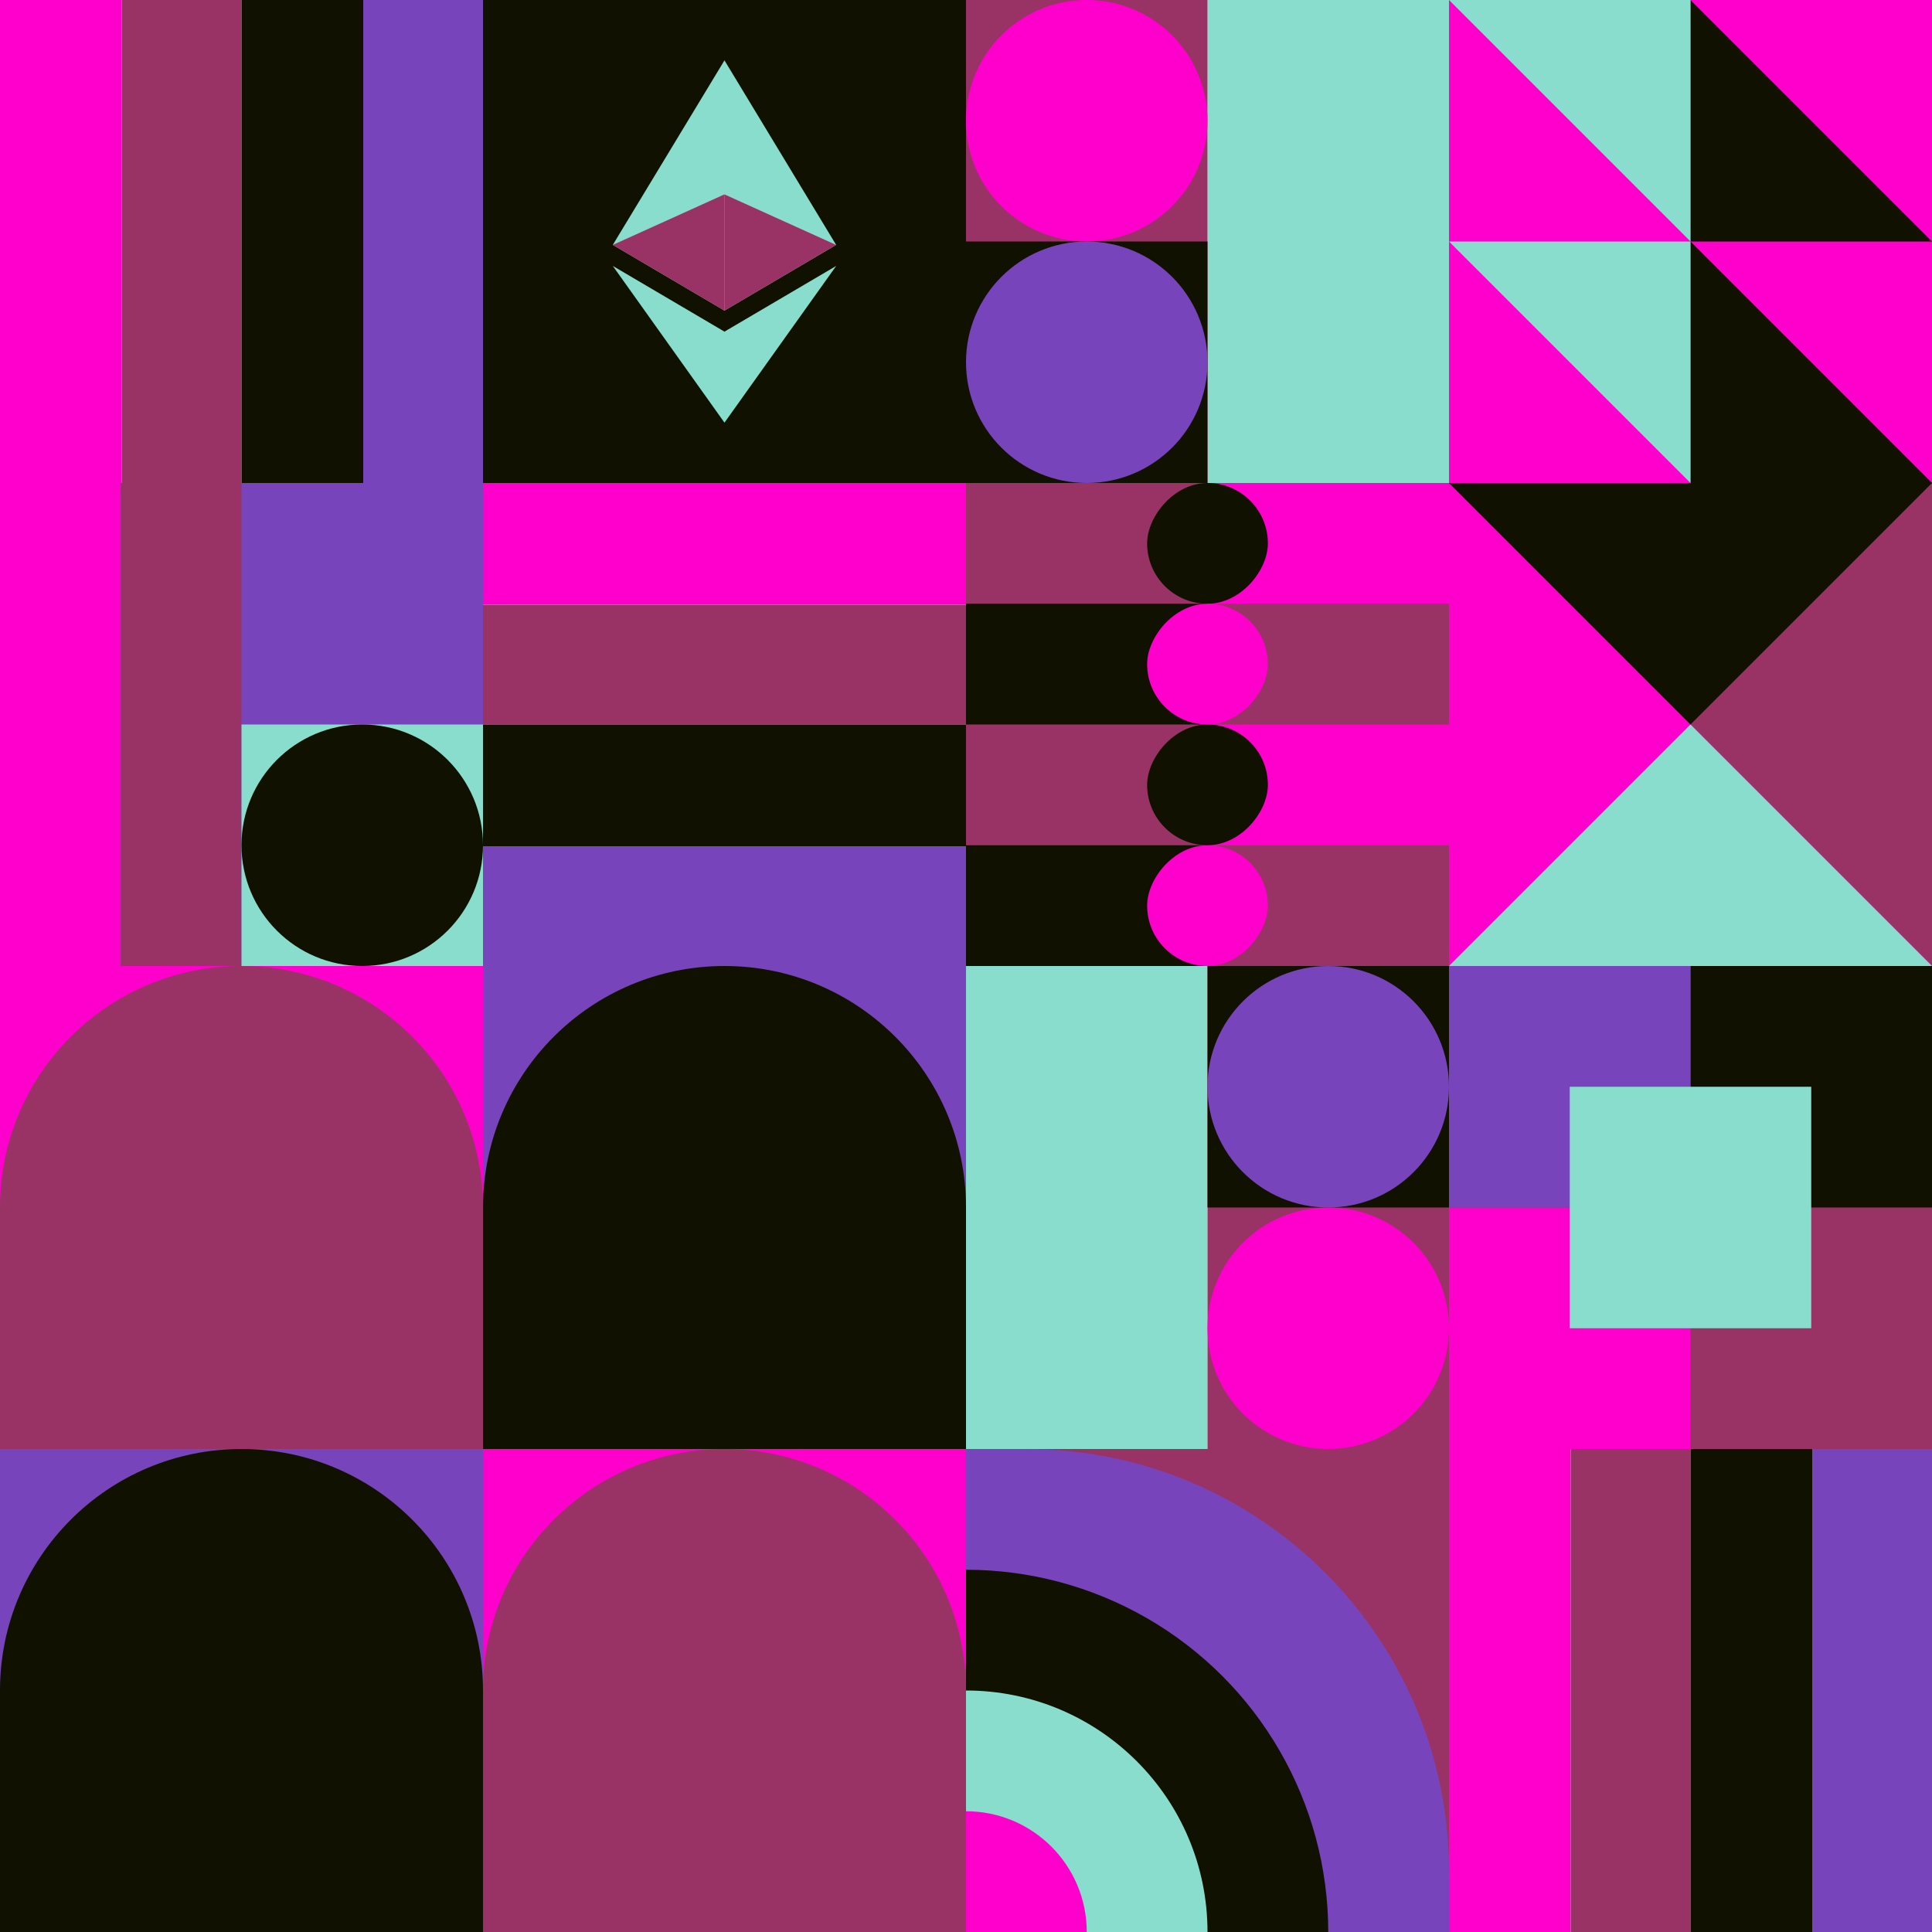 <svg id="geo" xmlns="http://www.w3.org/2000/svg" width="1280" height="1280" viewBox="0 0 1280 1280" fill="none" style="width:640px;height:640px"><g class="svg-image"><g class="block-0" transform="translate(0,0), scale(1), rotate(0, 160, 160)" height="320" width="320" clip-path="url(#trim)"><rect width="320" height="320" fill="white"/><rect y="320" width="320" height="80.64" transform="rotate(-90 0 320)" fill="#ff00cc"/><rect x="80.64" y="320" width="320" height="79.36" transform="rotate(-90 80.64 320)" fill="#993366"/><rect x="160" y="320" width="320" height="80.64" transform="rotate(-90 160 320)" fill="#111100"/><rect x="240.64" y="320" width="320" height="79.36" transform="rotate(-90 240.64 320)" fill="#7744bb"/></g><g class="block-1" transform="translate(320,0), scale(1), rotate(0, 160, 160)" height="320" width="320" clip-path="url(#trim)"><rect width="320" height="320" fill="#111100"/><path d="M159.987 40L158.37 45.47V204.178L159.987 205.784L233.955 162.238L159.987 40Z" fill="#88ddcc"/><path d="M159.969 40L86 162.238L159.969 205.785V128.752V40Z" fill="#88ddcc"/><path d="M159.987 219.71L159.076 220.816V277.351L159.987 280L234 176.186L159.987 219.71Z" fill="#88ddcc"/><path d="M159.969 280V219.71L86 176.186L159.969 280Z" fill="#88ddcc"/><path d="M159.958 205.811L233.926 162.265L159.958 128.779V205.811Z" fill="#993366"/><path d="M86 162.265L159.969 205.811V128.779L86 162.265Z" fill="#993366"/></g><g class="block-2" transform="translate(640,0), scale(1), rotate(180, 160, 160)" height="320" width="320" clip-path="url(#trim)"><rect width="320" height="320" fill="white"/><rect y="320" width="320" height="160" transform="rotate(-90 0 320)" fill="#88ddcc"/><rect x="160" y="320" width="320" height="160" transform="rotate(-90 160 320)" fill="#993366"/><path d="M160 160V0H320V160H160Z" fill="#111100"/><circle cx="240" cy="80" r="80" fill="#7744bb"/><circle cx="240" cy="240" r="80" fill="#ff00cc"/></g><g class="block-3" transform="translate(960,0), scale(1), rotate(0, 160, 160)" height="320" width="320" clip-path="url(#trim)"><rect width="320" height="320" fill="#111100"/><rect width="320" height="320" fill="#ff00cc"/><path d="M160 160V320H320L160 160Z" fill="#111100"/><path d="M160 0V160H320L160 0Z" fill="#111100"/><path d="M160 160V0H0L160 160Z" fill="#88ddcc"/><path d="M160 320V160H0L160 320Z" fill="#88ddcc"/></g><g class="block-4" transform="translate(0,320), scale(1), rotate(0, 160, 160)" height="320" width="320" clip-path="url(#trim)"><style>@keyframes geo-a0_t{0%,13.636%{transform:translate(240px,240px);animation-timing-function:ease-in-out}50%,63.636%{transform:translate(240px,80px);animation-timing-function:ease-in-out}to{transform:translate(240px,240px)}}</style><rect width="320" height="320" fill="#7744bb"/><rect width="80" height="320" fill="#ff00cc"/><rect x="80" width="80" height="320" fill="#993366"/><rect x="160" y="160" width="160" height="160" fill="#88ddcc"/><circle fill="#111100" transform="translate(240 240)" style="animation:2.2s ease-in-out infinite both geo-a0_t" r="80"/></g><g class="block-5" transform="translate(320,320), scale(1), rotate(0, 160, 160)" height="320" width="320" clip-path="url(#trim)"><rect width="320" height="320" fill="white"/><rect width="320" height="80.64" fill="#ff00cc"/><rect y="80.64" width="320" height="79.36" fill="#993366"/><rect y="160" width="320" height="80.64" fill="#111100"/><rect y="240.64" width="320" height="79.36" fill="#7744bb"/></g><g class="block-6" transform="translate(640,320), scale(1), rotate(270, 160, 160)" height="320" width="320" clip-path="url(#trim)"><rect width="320" height="320" fill="#993366"/><rect width="80" height="160" fill="#111100"/><rect x="160" width="80" height="160" fill="#111100"/><rect x="80" y="160" width="80" height="160" fill="#ff00cc"/><rect x="240" y="160" width="80" height="160" fill="#ff00cc"/><rect width="80" height="80" rx="40" transform="matrix(0 -1 -1 0 80 200)" fill="#ff00cc"/><rect width="80" height="80" rx="40" transform="matrix(0 -1 -1 0 160 200)" fill="#111100"/><rect width="80" height="80" rx="40" transform="matrix(0 -1 -1 0 320 200)" fill="#111100"/><rect width="80" height="80" rx="40" transform="matrix(0 -1 -1 0 240 200)" fill="#ff00cc"/></g><g class="block-7" transform="translate(960,320), scale(1), rotate(0, 160, 160)" height="320" width="320" clip-path="url(#trim)"><rect width="320" height="320" fill="#993366"/><path d="M0 320H320L0 0V320Z" fill="#ff00cc"/><path d="M0 320H320L160 160L0 320Z" fill="#88ddcc"/><path d="M320 0H0L160 160L320 0Z" fill="#111100"/></g><g class="block-8" transform="translate(0,640), scale(2), rotate(0, 160, 160)" height="640" width="640" clip-path="url(#trim)"><rect width="320" height="320" fill="#111100"/><rect y="320" width="320" height="320" transform="rotate(-90 0 320)" fill="#ff00cc"/><rect x="160" y="160" width="160" height="160" transform="rotate(-90 160 160)" fill="#7744bb"/><path d="M160 160V80C160 35.817 195.817 0 240 0C284.183 0 320 35.817 320 80V160H160Z" fill="#111100"/><path d="M160 320V240C160 195.817 195.817 160 240 160C284.183 160 320 195.817 320 240V320H160Z" fill="#993366"/><path d="M160 160V80C160 35.817 124.183 0 80 0C35.817 0 0 35.817 0 80V160H160Z" fill="#993366"/><rect y="320" width="160" height="160" transform="rotate(-90 0 320)" fill="#7744bb"/><path d="M160 320V240C160 195.817 124.183 160 80 160C35.817 160 0 195.817 0 240V320H160Z" fill="#111100"/></g><g class="block-9" transform="translate(640,640), scale(1), rotate(0, 160, 160)" height="320" width="320" clip-path="url(#trim)"><rect width="320" height="320" fill="white"/><rect y="320" width="320" height="160" transform="rotate(-90 0 320)" fill="#88ddcc"/><rect x="160" y="320" width="320" height="160" transform="rotate(-90 160 320)" fill="#993366"/><path d="M160 160V0H320V160H160Z" fill="#111100"/><circle cx="240" cy="80" r="80" fill="#7744bb"/><circle cx="240" cy="240" r="80" fill="#ff00cc"/></g><g class="block-10" transform="translate(960,640), scale(1), rotate(180, 160, 160)" height="320" width="320" clip-path="url(#trim)"><rect width="320" height="320" fill="#111100"/><rect y="320" width="320" height="320" transform="rotate(-90 0 320)" fill="#993366"/><rect x="160" y="160" width="160" height="160" transform="rotate(-90 160 160)" fill="#ff00cc"/><rect width="160" height="160" transform="matrix(0 -1 -1 0 160 320)" fill="#111100"/><rect width="160" height="160" transform="matrix(0 -1 -1 0 320 320)" fill="#7744bb"/><rect width="160" height="160" transform="matrix(0 -1 -1 0 240 240)" fill="#88ddcc"/></g><g class="block-11" transform="translate(640,960), scale(1), rotate(0, 160, 160)" height="320" width="320" clip-path="url(#trim)"><g clip-path="url(#a)"><rect width="320" height="320" fill="#993366"/><path d="M320 280c17 152.5-125.36 280-280 280s-280-125.36-280-280S-120-38 40 0c154.64 0 280 125.36 280 280Z" fill="#7744bb"/><circle cy="320" r="240" fill="#111100"/><circle cy="320" r="160" fill="#88ddcc"/><circle cy="320" r="80" fill="#ff00cc"/></g><defs><clipPath id="a"><rect width="320" height="320" fill="white"/></clipPath></defs></g><g class="block-12" transform="translate(960,960), scale(1), rotate(0, 160, 160)" height="320" width="320" clip-path="url(#trim)"><rect width="320" height="320" fill="white"/><rect y="320" width="320" height="80.64" transform="rotate(-90 0 320)" fill="#ff00cc"/><rect x="80.64" y="320" width="320" height="79.36" transform="rotate(-90 80.64 320)" fill="#993366"/><rect x="160" y="320" width="320" height="80.64" transform="rotate(-90 160 320)" fill="#111100"/><rect x="240.64" y="320" width="320" height="79.36" transform="rotate(-90 240.64 320)" fill="#7744bb"/></g></g><clipPath id="trim"><rect width="320" height="320" fill="white"/></clipPath><filter id="noiseFilter"><feTurbulence baseFrequency="0.5" result="noise"/><feColorMatrix type="saturate" values="0.10"/><feBlend in="SourceGraphic" in2="noise" mode="multiply"/></filter><rect transform="translate(0,0)" height="1280" width="1280" filter="url(#noiseFilter)" opacity="0.4"/></svg>